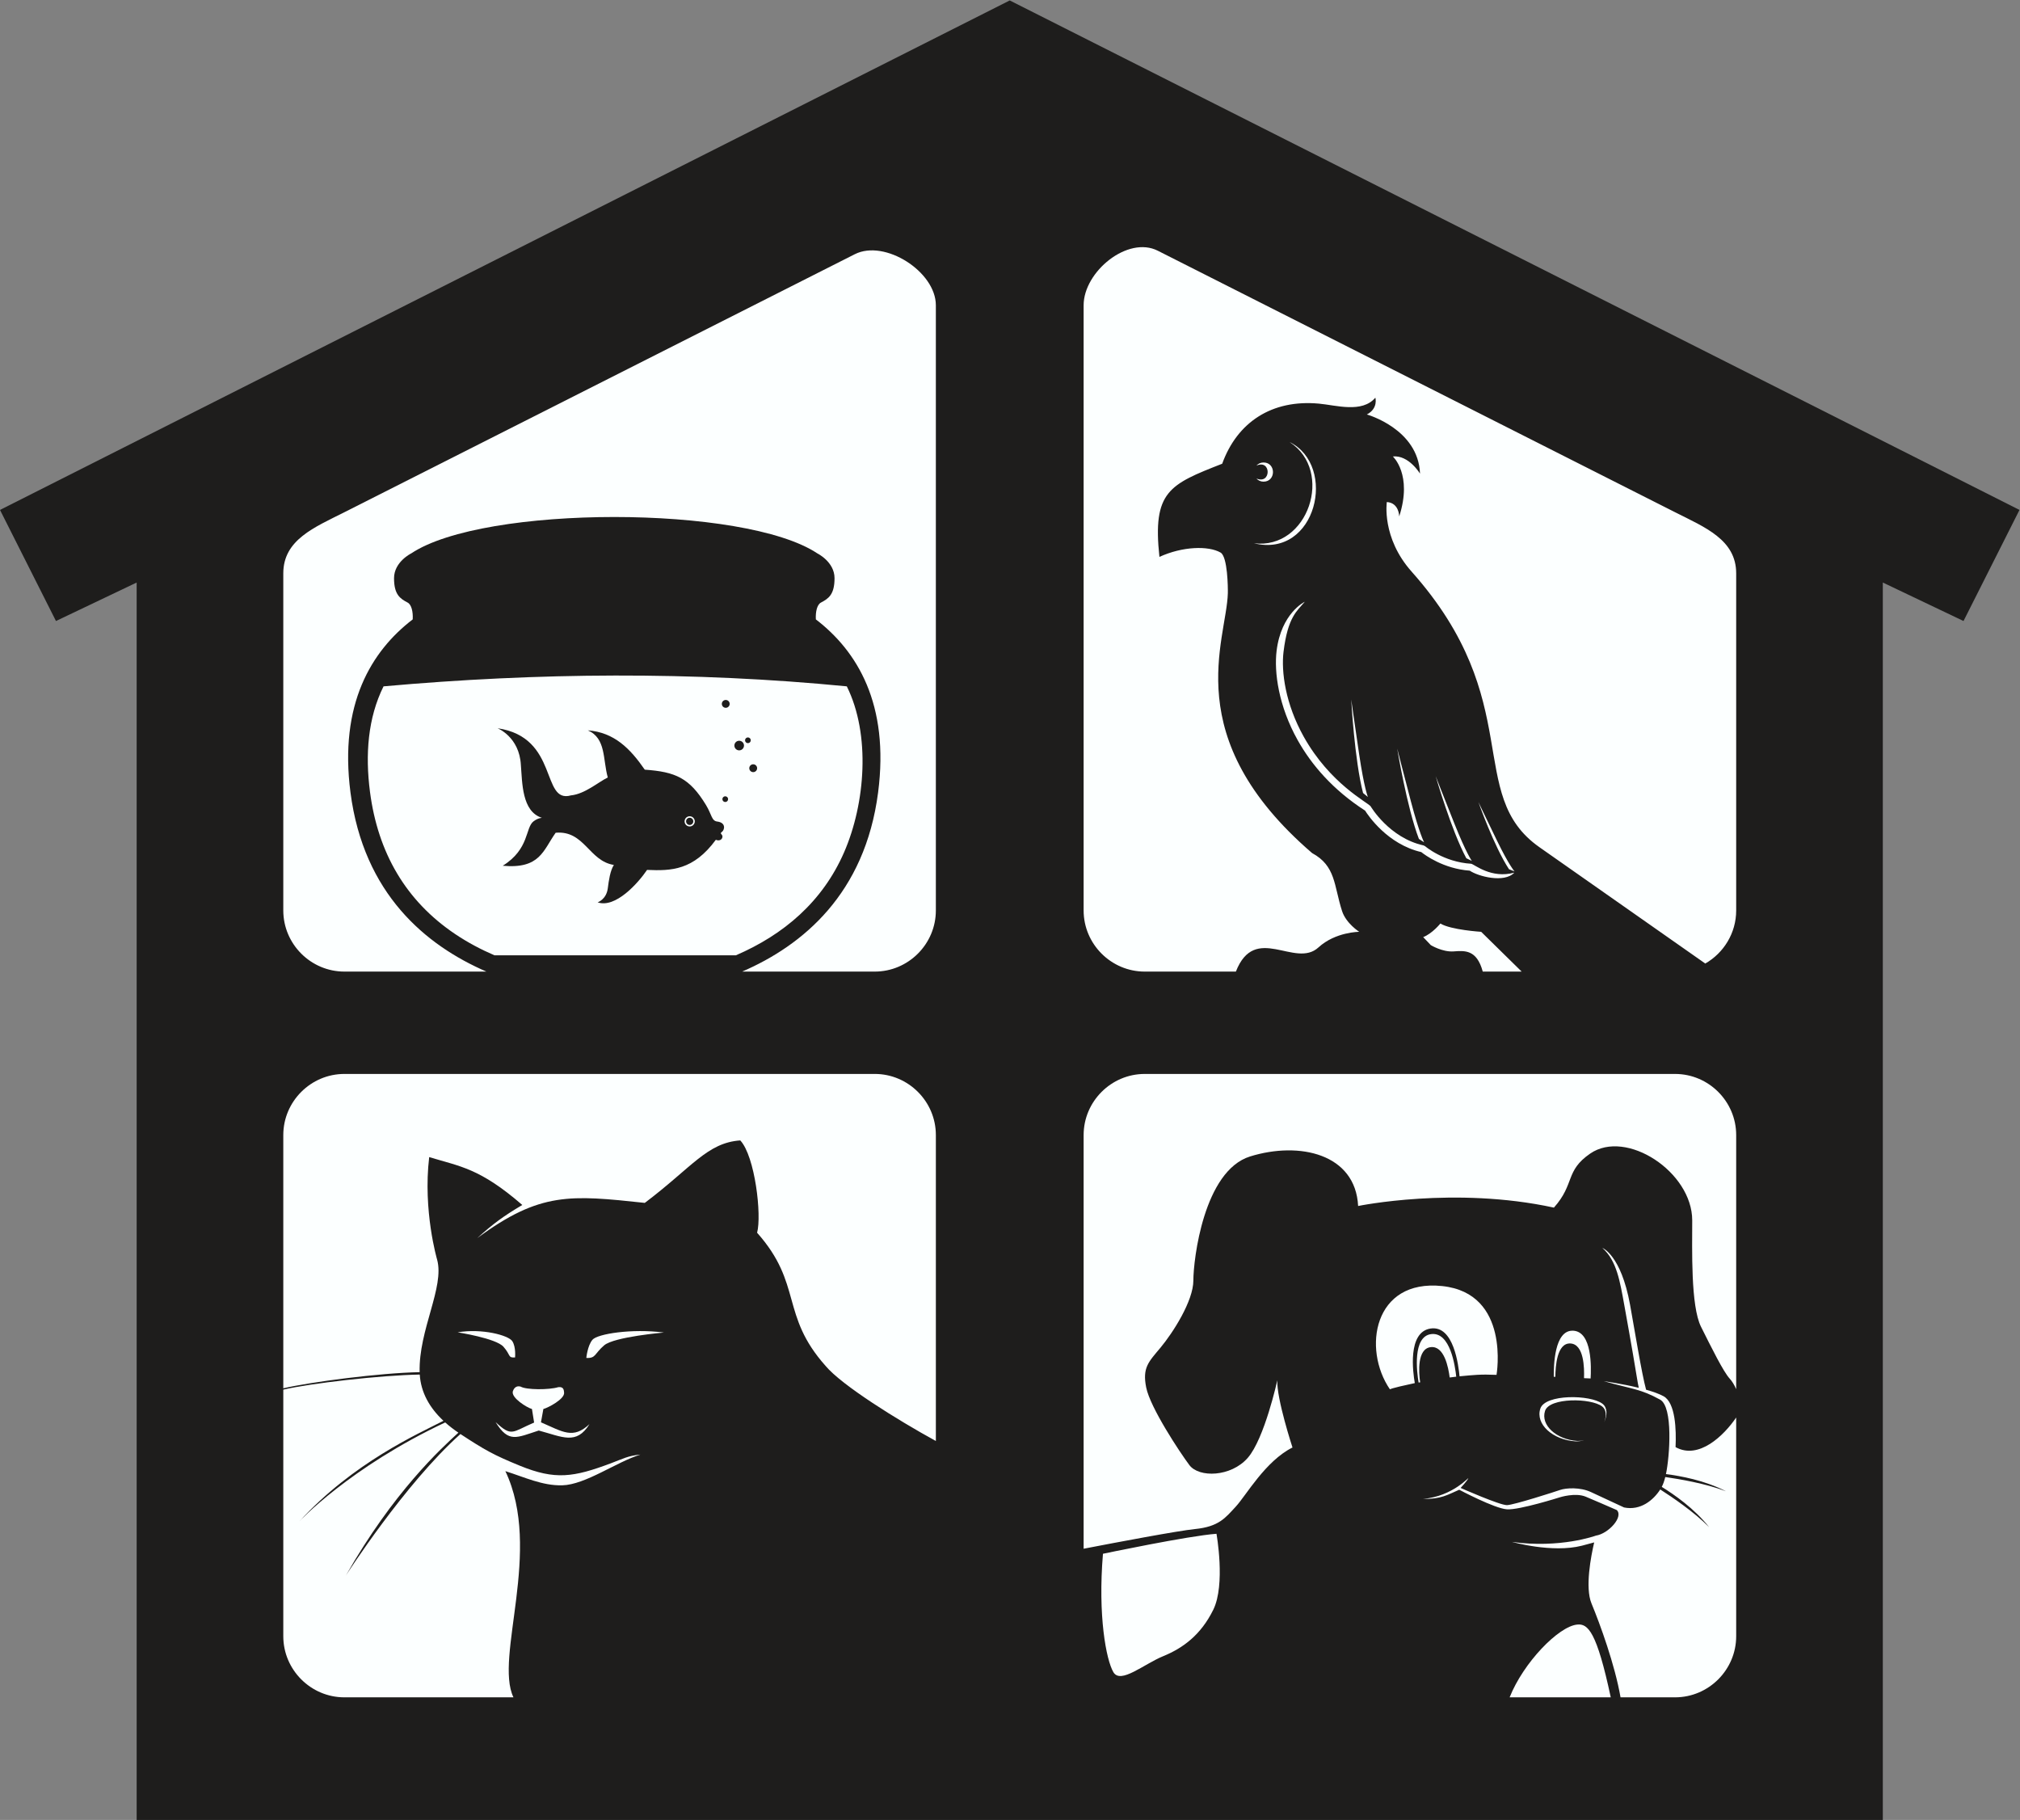 <?xml version="1.0" encoding="UTF-8" standalone="no"?>
<svg
   xmlns:dc="http://purl.org/dc/elements/1.1/"
   xmlns:cc="http://creativecommons.org/ns#"
   xmlns:rdf="http://www.w3.org/1999/02/22-rdf-syntax-ns#"
   xmlns:svg="http://www.w3.org/2000/svg"
   xmlns="http://www.w3.org/2000/svg"
   viewBox="0 0 842.053 758.507"
   height="758.507"
   width="842.053"
   xml:space="preserve"
   id="svg2"
   version="1.1"><rect x="0" y="0" width="842.053" height="758.507" fill="#808080" stroke="none"/><defs
     id="defs6" /><g
     transform="matrix(1.333,0,0,-1.333,0,758.507)"
     id="g10"><g
       transform="scale(0.1)"
       id="g12"><path
         id="path14"
         style="fill:#1e1d1c;fill-opacity:1;fill-rule:evenodd;stroke:none"
         d="M 427.367,0 H 5887.97 v 3868.91 l 252.36,-120.31 175.02,347.28 -3157.6,1592.92 h -0.16 L 0,4095.88 175.012,3748.6 427.367,3868.91 V 0 0" /><path
         id="path16"
         style="fill:#fcffff;fill-opacity:1;fill-rule:evenodd;stroke:none"
         d="m 1077.09,383.406 h 528.58 c -60.44,125.512 92.13,460.239 -25.3,707.194 60.2,-18.9 115.58,-45.74 177.45,-44.33 72.99,1.66 170.28,73.37 244.95,96.09 -39.11,-3.66 -53.83,-12.74 -92.54,-27.24 -116.62,-43.68 -173.79,-52.8 -284.51,-7.55 -81.94,33.5 -109.83,49.18 -185.83,99.07 -174.57,-155.99 -357.78,-441.437 -358.18,-442.285 148.42,261.345 298.51,397.805 351.79,446.555 -14.87,10.12 -28.68,20.77 -41.23,32 -299.2,-140.61 -455.743,-308.887 -456.356,-309.543 169.536,184.773 371.706,273.903 450.846,314.593 -43.26,40.51 -70.49,88.26 -74.1,144.63 -124.07,-2.13 -344.105,-27.66 -426.746,-47.12 V 574.59 c 0,-105.145 86.024,-191.184 191.176,-191.184 v 0 z m 586.45,901.484 6.75,-42.37 c -68.47,-29 -69.19,-46.58 -120.55,1.5 40.86,-66.24 65.38,-48.82 135.06,-26.42 73.81,-19.65 117.67,-46.32 158.61,20.05 -51.59,-48.31 -83.24,-23.9 -151.7,5.62 l 7.49,41.62 c 14.67,3.73 67.41,31.39 64.82,51.36 -0.82,6.19 -0.27,19.32 -18.3,16.9 -28.33,-8.74 -100.36,-8.76 -117.69,1.84 -15.69,4.39 -22.15,-8.24 -24.17,-14.35 -6.77,-20.46 44.87,-51.98 59.68,-55.75 v 0 z m -52.87,161.14 c 0,0 3.32,32.06 -8.44,50.73 -11.77,18.68 -95.18,40.79 -171.11,27.86 0,0 119.78,-18.51 143.31,-45.1 23.52,-26.58 13.24,-34.95 36.24,-33.49 v 0 z m 222.88,-1.52 c 0,0 3.52,38.08 19.08,56.75 15.56,18.67 123.19,35.67 223.58,22.73 0,0 -155.7,-13.39 -186.81,-39.97 -31.1,-26.58 -25.45,-40.95 -55.85,-39.51 v 0 z m -521.24,-44.45 c -3.52,132.14 78.7,266.05 54.54,352.23 0,0 -44.73,152.19 -24.68,320.2 96.22,-29.44 157.73,-34.1 291.13,-149.69 -58.98,-35.16 -89.61,-57.27 -140.93,-103.69 196.81,145.4 292.11,135 524.01,110.21 147.56,111.28 194.94,188.02 298.6,195.32 46.18,-49.51 67.5,-234.28 52.59,-288.62 143.07,-160.89 71.84,-256.63 214.23,-416.44 50.35,-60.42 225.62,-169.54 344.82,-234.72 v 956.46 c 0,105.14 -86.03,191.18 -191.18,191.18 H 1077.09 c -105.152,0 -191.176,-86.04 -191.176,-191.18 v -791.73 c 83.481,19.6 302.446,48.27 426.396,50.47 v 0 0" /><path
         id="path18"
         style="fill:#fcffff;fill-opacity:1;fill-rule:evenodd;stroke:none"
         d="m 1077.09,2652.49 h 443.99 c -189.7,82.06 -383.98,243.26 -425.08,560.01 -35.9,276.58 65.5,442.16 194.65,541.17 1.36,24.12 -3.94,46.29 -15.9,52.58 -23.75,12.51 -42.51,25 -42.51,76.25 0,51.25 53.76,77.51 53.76,77.51 227.59,151.72 1042.41,151.72 1270,0 0,0 53.76,-26.26 53.76,-77.51 0,-51.25 -18.76,-63.74 -42.51,-76.25 -11.96,-6.29 -17.27,-28.46 -15.9,-52.58 129.14,-99.01 230.54,-264.59 194.65,-541.17 -41.1,-316.75 -235.39,-477.95 -425.08,-560.01 h 414.52 c 105.15,0 191.18,86.05 191.18,191.18 v 1892.08 c 0,105.15 -159.63,207.12 -253.46,159.7 l -1596.07,-806.7 c -93.828,-47.42 -191.176,-86.04 -191.176,-191.18 v -1053.9 c 0,-105.13 86.024,-191.18 191.176,-191.18 v 0 z m 1224.16,50.92 h -754.96 c -41.79,18.02 -83.52,39.91 -123.11,66.55 -154.12,103.73 -241.5,254.31 -266.17,444.55 -15.13,116.61 -6.73,230.95 42.39,329.82 481.58,43.15 967.3,46.97 1448.74,0 75.06,-151.08 57.86,-366.29 -8.34,-518.53 -67.34,-154.87 -189.23,-258.05 -338.55,-322.39 v 0 z m 54.18,597.23 c -6.77,0 -12.26,-5.48 -12.26,-12.26 0,-6.77 5.49,-12.26 12.26,-12.26 6.78,0 12.27,5.49 12.27,12.26 0,6.78 -5.49,12.26 -12.27,12.26 v 0 z m -85.84,201.13 c -6.78,0 -12.27,-5.49 -12.27,-12.26 0,-6.78 5.49,-12.27 12.27,-12.27 6.77,0 12.26,5.49 12.26,12.27 0,6.77 -5.49,12.26 -12.26,12.26 v 0 z m 69.28,-117.13 c -4.93,0 -8.94,-4 -8.94,-8.94 0,-4.94 4.01,-8.95 8.94,-8.95 4.94,0 8.95,4.01 8.95,8.95 0,4.94 -4.01,8.94 -8.95,8.94 v 0 z M 2268,3200.59 c -4.93,0 -8.94,-4.01 -8.94,-8.95 0,-4.94 4.01,-8.94 8.94,-8.94 4.94,0 8.94,4 8.94,8.94 0,4.94 -4,8.95 -8.94,8.95 v 0 z m 43.59,173.64 c -8.29,0 -15.02,-6.73 -15.02,-15.03 0,-8.29 6.73,-15.02 15.02,-15.02 8.3,0 15.03,6.73 15.03,15.02 0,8.3 -6.73,15.03 -15.03,15.03 v 0 z m -154.82,-236.08 c -8.81,0 -15.94,-7.14 -15.94,-15.94 0,-8.81 7.13,-15.94 15.94,-15.94 8.8,0 15.94,7.13 15.94,15.94 0,8.8 -7.14,15.94 -15.94,15.94 v 0 z m 0,-4.67 c -6.22,0 -11.27,-5.05 -11.27,-11.27 0,-6.23 5.05,-11.27 11.27,-11.27 6.23,0 11.27,5.04 11.27,11.27 0,6.22 -5.04,11.27 -11.27,11.27 v 0 z m 81.86,-68.84 c -70.22,-95.42 -138.99,-97.61 -215.11,-94.21 -28,-41.39 -98.74,-120.64 -154.54,-101.46 0,0 27.11,9.04 31.63,43.39 3.4,25.82 7.31,54.7 19.03,73.6 -78,12.11 -91.95,108.62 -181.96,100.63 -39.25,-55.11 -48.53,-113.84 -165.54,-103.21 84.06,52.26 70.02,119.14 96.45,138.98 14.47,10.84 26.21,10.84 26.21,10.84 -63.12,19.73 -61.41,110.06 -65.91,165.07 -4.64,88.31 -73.01,115.05 -73.01,115.05 193.11,-28.13 135.22,-236.6 229.63,-209.91 43.62,4.34 85.34,41.54 115.17,56 -15.91,56.68 -4.93,122.34 -62.37,147.32 82.67,-6.26 132.51,-57.12 178.05,-122.92 95.69,-6.71 139.95,-25.59 191.54,-110.71 18.08,-29.83 17.21,-49.74 35.42,-51.51 28.01,-3.62 22.6,-26.67 14.01,-32.54 -8.59,-5.87 3.61,-6.78 1.81,-16.27 -1.81,-9.49 -11.92,-12.21 -20.51,-8.14 v 0 0" /><path
         id="path20"
         style="fill:#fcffff;fill-opacity:1;fill-rule:evenodd;stroke:none"
         d="m 5067.79,383.406 h 170.45 c 105.16,0 191.19,86.039 191.19,191.184 v 683.71 c -37.91,-55.96 -117.03,-133.09 -189.59,-92.59 2.46,53.85 -0.04,138.49 -37.54,159.11 -13.67,7.52 -33.24,14.37 -54.62,20.37 -13.93,51.05 -35.28,183.91 -50.08,265.34 -28.4,156.22 -86.55,177.94 -86.74,178.01 45.04,-39.56 55.19,-104.71 69.08,-181.18 10.35,-56.84 19.49,-109.38 26.8,-151.48 9.69,-55.67 14.37,-89.18 18.08,-104.74 -53.43,13 -109.04,20.72 -109.33,20.76 90.72,-25.54 114.51,-23.91 175.96,-57.71 41.15,-22.63 30.15,-177.08 18.34,-232.8 45.17,-5.87 119.82,-18.96 187.83,-53.76 -62.46,24.17 -146.84,38.42 -189.94,44.58 -2.97,-11.9 -6.59,-22.53 -10.98,-30.8 38.79,-24.09 100.82,-66.633 148.07,-125.98 -46.18,47.05 -115.69,94.1 -152.87,117.88 -21.22,-33.16 -61.35,-66.833 -113.09,-56.259 0,0 -68.65,31.669 -103.05,47.909 -34.37,16.25 -78.75,13.13 -96.87,6.88 -18.13,-6.25 -144.38,-46.879 -166.25,-47.504 -21.88,-0.625 -145,53.754 -145,53.754 0,0 18.75,20.01 23.75,29.37 5,9.38 -45.06,-55.19 -141.25,-63.75 56.87,-0.62 75.62,12.5 113.12,28.75 0,0 110.63,-58.749 149.38,-61.249 38.75,-2.5 165,37.499 165,37.499 0,0 48.75,15.64 81.48,1.93 32.72,-13.738 56.04,-23.96 96.9,-41.695 21.77,-21.25 -25.84,-73.875 -65.36,-79.953 0,0 -111.17,-40.879 -262.42,-19.629 0,0 125.63,-35.625 218.75,-11.875 l 38.38,10.293 c -10.04,-43.062 -29.06,-140.894 -8.44,-190.73 26.92,-65.067 72.95,-191.094 90.86,-293.645 v 0 z m -721.15,962.864 c 0,0 -4.16,2.05 77.75,19.6 -5.6,32.16 -23.69,159.42 49.16,170.61 72.8,11.18 87.39,-115.8 90.81,-149.36 45.33,4.1 63.51,6.73 115.6,4.54 0,0 44.43,255.12 -170.04,277.62 -214.49,22.5 -249.84,-196.76 -163.28,-323.01 v 0 z M 3449.2,832.277 c 0,0 267.5,56.239 355,62.489 0,0 28.73,-158.75 -10.02,-237.5 -38.73,-78.75 -94.98,-120 -156.23,-145 -61.25,-25 -133.75,-88.75 -156.25,-50 -22.52,38.761 -48.75,176.261 -32.5,370.011 v 0 z M 5037.19,383.406 h -316.25 c 43.16,108.75 153.24,222.035 211.25,227.5 33.75,3.75 61.25,-22.5 105,-227.5 v 0 z m -110.2,800.344 c -70.74,4.5 -126.07,53.54 -110,102.5 15,45.64 156.47,43.99 194.38,15 15.31,-11.71 15.62,-35.18 5.19,-58.09 7.97,19.88 6.96,39.63 -6.29,49.78 -34.84,26.63 -164.74,28.13 -178.51,-13.78 -14.77,-44.95 36.05,-89.99 101.01,-94.12 7.39,-0.17 14.48,0.68 21.19,2.36 -8.45,-2.53 -17.48,-3.86 -26.97,-3.65 v 0 z m 47.19,196.64 c 1.97,33.35 5.27,146.26 -54.43,149.34 -59.59,3.07 -60.98,-110.99 -60.79,-143.97 l 4.97,-0.22 c 0.29,31.85 4.62,106.44 47.07,104.26 42.56,-2.2 43.8,-76.49 42.55,-108.44 l 20.63,-0.97 v 0 z m -420.2,5.56 c -3.59,33.21 -18.55,140.09 -77.94,133.2 -59.26,-6.86 -45.4,-118.95 -39.73,-151.44 l 4.9,0.6 c -5,31.47 -9.39,105.11 32.85,110 42.35,4.92 55.33,-63.13 59.42,-94.85 l 20.5,2.49 v 0 z m 875.45,-39.06 v 794.43 c 0,105.14 -86.03,191.18 -191.19,191.18 H 3579.9 c -105.13,0 -191.17,-86.04 -191.17,-191.18 V 848.035 c 104.14,20.102 294.55,56.145 348.2,61.508 74.98,7.5 95,34.996 127.48,69.996 32.5,35.001 92.5,142.501 177.5,185.001 0,0 -50,152.51 -47.5,210.01 0,0 -40,-182.5 -92.48,-242.5 -52.5,-60 -152.5,-62.51 -182.5,-22.51 -30,40.01 -122.52,180 -135.02,242.51 -12.51,62.5 7.5,79.99 45,124.99 37.5,45.01 102.5,145.01 102.5,210.01 0,65 32.52,342.5 177.5,387.5 154.14,47.83 329.36,8.29 337.74,-154.93 0,0 302.28,62.43 612.28,-5.07 66.49,74.8 34.22,114.5 113.52,169.02 112.68,77.48 318.98,-57.18 318.98,-209.02 0,-90 -5,-267.5 27.5,-332.5 32.5,-65.01 70,-140.91 90,-162.5 6.7,-7.23 14.11,-18.9 20,-32.66 v 0 0" /><path
         id="path22"
         style="fill:#fcffff;fill-opacity:1;fill-rule:evenodd;stroke:none"
         d="m 4758.55,2652.49 h -121.66 c -18.75,69.41 -56.25,65.61 -91.25,63.1 -35,-2.5 -71.25,19.7 -71.25,19.7 l -23.75,25 c 28.75,11.25 53.75,42.5 53.75,42.5 32.5,-20 127.56,-25.95 127.56,-25.95 l 126.6,-124.35 v 0 z m -744.64,1000.13 c -7.68,-62.99 6.01,-163.4 63.08,-265.59 82.29,-147.28 199.63,-205.24 209.32,-217.81 0.17,-0.27 57.89,-98.65 165.51,-122.27 l 4.7,-2.36 c 0.16,-0.14 57.54,-49.7 144.28,-54.95 10.76,-2.23 62.4,-47.52 134.81,-27.78 -31.37,-33.47 -113.32,-11.65 -139.3,6.18 -82.35,6 -140.1,48.85 -151.68,58.1 -105.61,24.41 -166.11,114.43 -175.69,129.66 -100.29,64.63 -167.67,143.02 -211.03,220.62 -59.63,106.75 -73.85,212.29 -65.74,278.77 14.41,118.24 87.99,153.58 88.2,153.68 -23.48,-28.19 -53.1,-46.67 -66.46,-156.25 v 0 z m 18.9,655.56 c 150.53,-74.48 83.93,-364.49 -111.35,-316.48 169.59,-21.02 251.57,225.82 111.35,316.48 v 0 z m -81.58,-63.9 c 39.51,0 39.51,-60 0,-60 -8.79,0 -16.72,3.8 -22.21,9.83 47.19,-19.56 46.76,61.27 0,40.34 5.49,6.04 13.42,9.83 22.21,9.83 v 0 z m 785.02,-1278.57 c 0,0 -17.13,18.95 -54.18,94.92 -37.03,75.97 -58.87,122.14 -58.87,122.14 0,0 48.71,-138.51 95.78,-210.27 l 17.27,-6.79 v 0 z m -133.54,32.88 c 0,0 -17.1,23.12 -54.16,115.87 -37.05,92.75 -58.88,149.11 -58.88,149.11 0,0 48.71,-169.1 95.8,-256.71 l 17.24,-8.27 v 0 z m -149.19,58.19 c 0,0 -14.56,26.29 -41.51,128.61 -26.95,102.34 -42.65,164.47 -42.65,164.47 0,0 30.39,-184.75 67.87,-282.58 l 16.29,-10.5 v 0 z m -175.9,141.74 c 0,0 -11.64,28.08 -27.39,134.21 -15.74,106.14 -24.64,170.51 -24.64,170.51 0,0 10.27,-189.68 36.97,-292.4 l 15.06,-12.32 v 0 z M 3864.86,2652.49 H 3579.9 c -105.13,0 -191.17,86.05 -191.17,191.18 v 1892.08 c 0,105.15 138.05,218.03 231.88,170.6 l 1617.63,-817.6 c 93.85,-47.42 191.19,-86.04 191.19,-191.18 v -1053.9 c 0,-70.81 -39.02,-132.96 -96.64,-165.99 l -518.73,363.77 c -235.23,164.96 -37.54,454.87 -399.67,861.65 -94.49,106.14 -77.5,217.5 -77.5,217.5 38.75,-2.5 38.75,-45 38.75,-45 42.5,131.25 -19.96,187.5 -19.96,187.5 50,4.99 85,-53.75 85,-53.75 -5,140 -166.25,185 -166.25,185 36.25,18.75 26.64,52.54 26.64,52.54 -41.52,-49.08 -122.85,-23.53 -176.6,-18.61 -147.15,13.49 -255.31,-57.87 -302.44,-187.95 -165.57,-64.79 -218.3,-86.78 -196.25,-291.29 71.62,33.05 153.24,35.53 191.25,13.54 22.23,-12.85 23.11,-110.72 22.68,-127.12 -3.89,-147.2 -156.49,-450.99 263.49,-812.37 74.51,-40.34 67.8,-100.93 93.69,-181.25 12.5,-38.74 53.75,-65 53.75,-65 0,0 -74.37,-0.02 -127.5,-48.74 -73.18,-67.17 -198.2,77.45 -258.28,-75.61 v 0 0" /></g></g></svg>